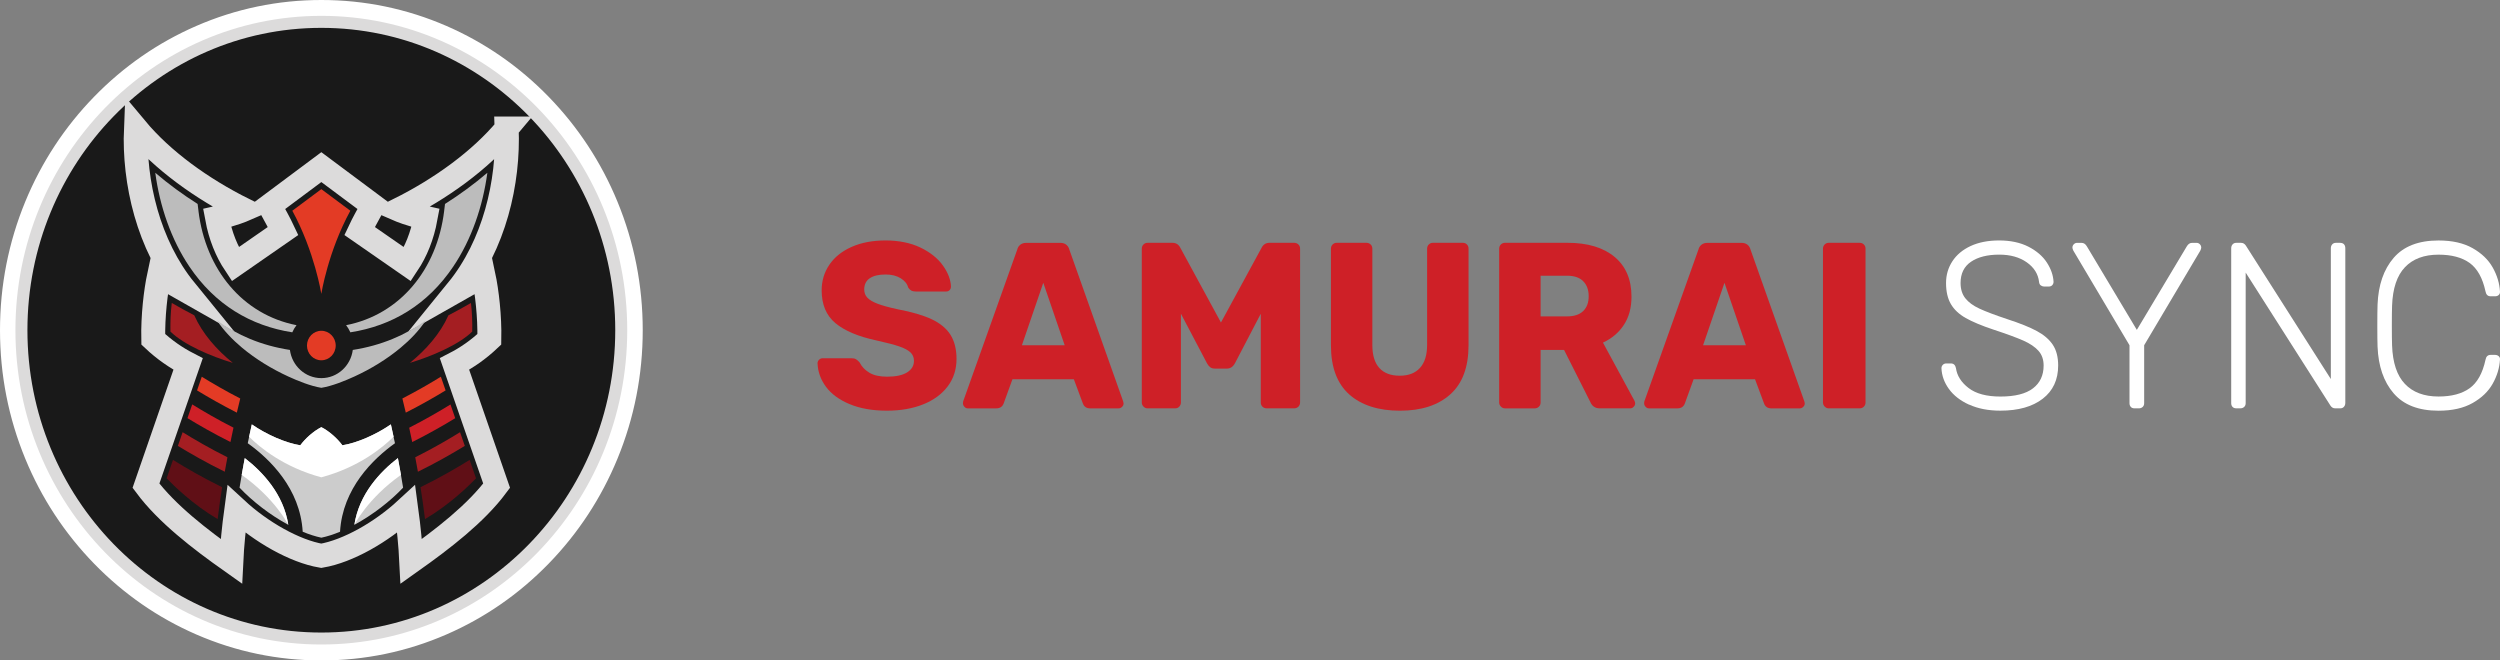 <svg width="265" height="70" viewBox="0 0 265 70" fill="none" xmlns="http://www.w3.org/2000/svg">
<rect x="0" y="0" width="265" height="70" fill="#808080" stroke="none"/>
<g clip-path="url(#clip0_235_334)">
<path d="M34.062 68.32C51.97 68.32 66.487 53.403 66.487 35.001C66.487 16.6 51.97 1.683 34.062 1.683C16.154 1.683 1.637 16.6 1.637 35.001C1.637 53.403 16.154 68.32 34.062 68.32Z" fill="#191919" stroke="#DCDBDB" stroke-width="2.54" stroke-miterlimit="10"/>
<path d="M34.062 1.68C51.971 1.68 66.487 16.596 66.487 34.999C66.487 53.401 51.971 68.317 34.062 68.317C16.154 68.317 1.635 53.401 1.635 35.001C1.635 16.602 16.154 1.68 34.062 1.68ZM34.062 0C29.463 0 25.004 0.926 20.803 2.753C16.747 4.516 13.105 7.038 9.976 10.254C6.849 13.467 4.392 17.212 2.676 21.379C0.901 25.691 0 30.276 0 35.001C0 39.727 0.901 44.309 2.679 48.626C4.395 52.794 6.849 56.536 9.979 59.752C13.105 62.965 16.75 65.49 20.806 67.253C25.007 69.08 29.466 70.006 34.065 70.006C38.664 70.006 43.123 69.08 47.324 67.253C51.38 65.49 55.022 62.968 58.151 59.752C61.277 56.539 63.735 52.794 65.451 48.626C67.228 44.309 68.13 39.727 68.13 35.001C68.13 30.276 67.228 25.694 65.451 21.377C63.735 17.209 61.28 13.467 58.151 10.251C55.024 7.038 51.38 4.513 47.324 2.75C43.12 0.926 38.658 0 34.062 0Z" fill="white"/>
<path fill-rule="evenodd" clip-rule="evenodd" d="M53.714 13.619C50.896 17.002 46.764 19.99 42.28 22.228C42.28 22.228 43.442 22.731 45.113 23.102C44.76 25.018 44.091 26.652 43.19 28.006L38.118 24.486C38.322 24.054 38.529 23.643 38.739 23.258L39.534 21.794L34.062 17.715L28.59 21.794L29.385 23.258C29.595 23.643 29.802 24.054 30.006 24.486L24.931 28.006C24.03 26.652 23.361 25.018 23.008 23.102C24.682 22.731 25.841 22.228 25.841 22.228C21.357 19.99 17.226 17.002 14.407 13.619C14.169 19.317 15.722 25.964 19.636 30.77C18.723 30.253 17.819 29.721 16.87 29.166C16.5 30.897 16.195 33.526 16.246 35.968C17.416 37.072 18.647 37.918 19.938 38.585L15.473 51.483C17.693 54.465 21.209 57.163 24.52 59.504C24.601 57.833 24.783 55.958 25.052 53.976C27.689 56.412 31.238 58.429 34.056 58.912C36.878 58.429 40.427 56.412 43.064 53.976C43.333 55.958 43.514 57.833 43.596 59.504C46.904 57.16 50.423 54.465 52.642 51.483L48.178 38.585C49.471 37.921 50.703 37.072 51.87 35.968C51.92 33.526 51.615 30.897 51.245 29.166C50.297 29.718 49.395 30.253 48.48 30.77C52.393 25.964 53.947 19.317 53.709 13.619H53.714Z" fill="#191919" stroke="#DCDBDB" stroke-width="2.54" stroke-miterlimit="10"/>
<path fill-rule="evenodd" clip-rule="evenodd" d="M25.945 48.557C25.743 49.61 25.558 50.66 25.393 51.693C26.739 53.122 28.62 54.583 30.56 55.633C30.059 52.363 27.812 49.998 25.945 48.557Z" fill="#CCCCCC"/>
<path fill-rule="evenodd" clip-rule="evenodd" d="M37.561 55.633C39.501 54.583 41.382 53.122 42.728 51.693C42.563 50.66 42.378 49.61 42.176 48.557C40.309 49.998 38.062 52.363 37.561 55.633Z" fill="#CCCCCC"/>
<path fill-rule="evenodd" clip-rule="evenodd" d="M41.866 46.981C41.726 46.314 41.583 45.647 41.432 44.985C39.845 46.081 37.827 46.958 36.293 47.2C35.778 46.507 34.935 45.721 34.062 45.278C33.189 45.721 32.343 46.507 31.831 47.2C30.294 46.958 28.276 46.081 26.692 44.985C26.541 45.647 26.398 46.314 26.261 46.981C28.59 48.652 31.817 51.773 32.086 56.364C32.76 56.645 33.427 56.861 34.065 56.996C34.703 56.861 35.369 56.645 36.044 56.364C36.312 51.773 39.54 48.652 41.869 46.981H41.866Z" fill="#CCCCCC"/>
<path fill-rule="evenodd" clip-rule="evenodd" d="M37.561 55.633C37.561 55.633 38.958 52.84 42.501 50.338C42.398 49.748 42.291 49.153 42.176 48.557C40.309 49.998 38.062 52.363 37.561 55.633Z" fill="white"/>
<path fill-rule="evenodd" clip-rule="evenodd" d="M25.945 48.557C25.83 49.153 25.721 49.748 25.62 50.338C29.164 52.84 30.56 55.633 30.56 55.633C30.059 52.363 27.812 49.998 25.945 48.557Z" fill="white"/>
<path fill-rule="evenodd" clip-rule="evenodd" d="M36.293 47.2C35.778 46.507 34.935 45.721 34.062 45.278C33.189 45.721 32.343 46.507 31.831 47.2C30.294 46.958 28.276 46.081 26.692 44.985C26.594 45.419 26.499 45.856 26.404 46.294C27.529 47.413 30.065 49.521 34.062 50.597C38.059 49.521 40.595 47.413 41.72 46.294C41.628 45.856 41.53 45.419 41.432 44.985C39.845 46.081 37.827 46.958 36.293 47.2Z" fill="white"/>
<path fill-rule="evenodd" clip-rule="evenodd" d="M17.836 50.203L17.662 50.7C18.387 51.454 20.458 53.49 23.07 55.023C23.143 54.413 23.221 53.804 23.311 53.197C23.383 52.679 23.462 52.161 23.546 51.644C21.472 50.628 19.655 49.57 18.337 48.75L17.833 50.203H17.836Z" fill="#600F16"/>
<path fill-rule="evenodd" clip-rule="evenodd" d="M18.855 47.263C20.165 48.063 21.886 49.052 23.826 50.004C23.918 49.492 24.011 48.98 24.108 48.471C22.23 47.531 20.584 46.57 19.358 45.813L18.857 47.266L18.855 47.263Z" fill="#A41E22"/>
<path fill-rule="evenodd" clip-rule="evenodd" d="M19.871 44.323C21.091 45.068 22.661 45.969 24.427 46.852L24.436 46.817C24.537 46.325 24.64 45.831 24.749 45.333C23.031 44.459 21.525 43.578 20.374 42.868L19.873 44.321L19.871 44.323Z" fill="#CE2027"/>
<path fill-rule="evenodd" clip-rule="evenodd" d="M20.887 41.384C22.034 42.083 23.482 42.914 25.105 43.74C25.223 43.242 25.343 42.742 25.466 42.241C23.876 41.421 22.474 40.604 21.388 39.934L20.887 41.387V41.384Z" fill="#E33B25"/>
<path fill-rule="evenodd" clip-rule="evenodd" d="M46.731 39.934C45.645 40.604 44.242 41.421 42.652 42.241C42.778 42.742 42.899 43.242 43.013 43.74C44.64 42.914 46.087 42.083 47.234 41.384L46.731 39.931V39.934Z" fill="#E33B25"/>
<path fill-rule="evenodd" clip-rule="evenodd" d="M47.749 42.874C46.602 43.584 45.09 44.462 43.374 45.339C43.484 45.834 43.587 46.331 43.688 46.823L43.696 46.858C45.463 45.974 47.033 45.074 48.253 44.329L47.752 42.877L47.749 42.874Z" fill="#CE2027"/>
<path fill-rule="evenodd" clip-rule="evenodd" d="M48.766 45.813C47.539 46.573 45.894 47.531 44.016 48.471C44.114 48.98 44.209 49.492 44.298 50.004C46.238 49.052 47.957 48.066 49.269 47.263L48.766 45.81V45.813Z" fill="#A41E22"/>
<path fill-rule="evenodd" clip-rule="evenodd" d="M49.784 48.75C48.466 49.567 46.649 50.625 44.575 51.644C44.659 52.161 44.738 52.679 44.81 53.197C44.897 53.807 44.978 54.416 45.051 55.023C47.666 53.49 49.737 51.454 50.459 50.7L50.285 50.203L49.784 48.75Z" fill="#600F16"/>
<path fill-rule="evenodd" clip-rule="evenodd" d="M30.986 22.337C33.359 26.698 34.059 31.15 34.059 31.15C34.059 31.15 34.762 26.695 37.135 22.337L34.059 20.048L30.986 22.337Z" fill="#E33B25"/>
<path fill-rule="evenodd" clip-rule="evenodd" d="M21.038 22.352L20.948 21.618C19.384 20.626 17.867 19.521 16.459 18.313C16.937 21.871 18.141 25.392 20.083 28.271C22.796 32.289 26.555 34.535 30.983 35.226C31.101 34.953 31.252 34.699 31.431 34.469C25.732 33.35 21.794 28.593 21.035 22.352H21.038Z" fill="#BCBCBC"/>
<path fill-rule="evenodd" clip-rule="evenodd" d="M47.083 22.352C46.325 28.59 42.384 33.35 36.688 34.469C36.867 34.699 37.018 34.955 37.136 35.226C41.566 34.538 45.323 32.289 48.035 28.271C49.98 25.392 51.181 21.871 51.66 18.313C50.252 19.521 48.735 20.626 47.17 21.618L47.081 22.352H47.083Z" fill="#BCBCBC"/>
<path fill-rule="evenodd" clip-rule="evenodd" d="M34.062 35.062C33.222 35.062 32.539 35.761 32.539 36.627C32.539 37.492 33.219 38.191 34.062 38.191C34.904 38.191 35.585 37.492 35.585 36.627C35.585 35.761 34.904 35.062 34.062 35.062Z" fill="#E33B25"/>
<path fill-rule="evenodd" clip-rule="evenodd" d="M20.593 33.425C19.826 33.028 19.028 32.591 18.208 32.114C18.082 33.141 18.049 34.156 18.068 35.148C19.487 36.54 22.337 37.763 24.674 38.465C22.958 37.067 21.458 35.373 20.593 33.425Z" fill="#A41E22"/>
<path fill-rule="evenodd" clip-rule="evenodd" d="M34.062 40.081C32.36 40.081 30.952 38.781 30.731 37.093C27.688 36.624 25.122 35.513 22.992 33.96C23.719 35.059 24.668 36.028 25.642 36.845C27.117 38.079 28.828 39.114 30.563 39.911C31.54 40.36 32.951 40.935 34.062 41.108C35.173 40.935 36.584 40.36 37.564 39.911C39.299 39.114 41.009 38.079 42.484 36.845C43.458 36.034 44.407 35.065 45.135 33.96C43.002 35.511 40.435 36.621 37.396 37.093C37.175 38.778 35.767 40.081 34.065 40.081H34.062Z" fill="#BCBCBC"/>
<path fill-rule="evenodd" clip-rule="evenodd" d="M47.531 33.425C46.666 35.373 45.166 37.064 43.45 38.465C45.787 37.76 48.637 36.537 50.056 35.148C50.075 34.159 50.045 33.143 49.919 32.114C49.096 32.594 48.301 33.028 47.531 33.425Z" fill="#A41E22"/>
<path d="M90.049 42.836C88.944 42.368 88.109 41.755 87.549 40.993C86.99 40.233 86.69 39.402 86.659 38.499C86.659 38.367 86.713 38.243 86.819 38.137C86.925 38.027 87.051 37.973 87.197 37.973H90.27C90.466 37.973 90.623 38.01 90.746 38.085C90.869 38.16 90.995 38.272 91.124 38.424C91.334 38.858 91.675 39.218 92.148 39.503C92.619 39.788 93.246 39.928 94.027 39.928C94.953 39.928 95.661 39.779 96.148 39.477C96.635 39.175 96.879 38.767 96.879 38.249C96.879 37.881 96.753 37.581 96.501 37.346C96.249 37.113 95.854 36.903 95.317 36.719C94.779 36.535 93.985 36.327 92.927 36.092C90.976 35.675 89.514 35.059 88.549 34.248C87.58 33.437 87.096 32.281 87.096 30.776C87.096 29.758 87.373 28.846 87.925 28.044C88.476 27.241 89.265 26.614 90.29 26.163C91.314 25.711 92.51 25.487 93.875 25.487C95.241 25.487 96.518 25.737 97.559 26.237C98.6 26.738 99.392 27.371 99.938 28.13C100.484 28.889 100.772 29.637 100.803 30.373C100.803 30.523 100.756 30.65 100.658 30.75C100.56 30.851 100.439 30.9 100.291 30.9H97.072C96.876 30.9 96.719 30.865 96.596 30.799C96.473 30.733 96.364 30.624 96.266 30.474C96.168 30.089 95.905 29.764 95.474 29.496C95.043 29.229 94.511 29.096 93.875 29.096C93.145 29.096 92.582 29.232 92.193 29.496C91.804 29.764 91.608 30.158 91.608 30.675C91.608 31.026 91.717 31.32 91.939 31.553C92.157 31.786 92.515 32.002 93.01 32.191C93.506 32.384 94.217 32.58 95.146 32.781C96.658 33.066 97.867 33.419 98.768 33.845C99.669 34.271 100.333 34.823 100.756 35.499C101.178 36.175 101.391 37.023 101.391 38.044C101.391 39.163 101.077 40.139 100.45 40.964C99.823 41.792 98.953 42.425 97.842 42.868C96.728 43.311 95.454 43.532 94.024 43.532C92.479 43.532 91.155 43.3 90.046 42.831L90.049 42.836Z" fill="#CE2027"/>
<path d="M102.234 43.124C102.127 43.015 102.074 42.894 102.074 42.762C102.074 42.661 102.082 42.586 102.099 42.537L107.832 26.445C107.879 26.243 107.986 26.076 108.148 25.944C108.31 25.812 108.523 25.743 108.783 25.743H112.394C112.655 25.743 112.864 25.809 113.03 25.944C113.192 26.079 113.298 26.246 113.346 26.445L119.053 42.537L119.101 42.762C119.101 42.897 119.048 43.018 118.941 43.124C118.835 43.233 118.709 43.288 118.563 43.288H115.563C115.174 43.288 114.913 43.113 114.782 42.762L113.83 40.205H107.317L106.39 42.762C106.259 43.113 105.993 43.288 105.584 43.288H102.583C102.452 43.288 102.334 43.233 102.231 43.124H102.234ZM112.856 36.595L110.589 29.977L108.322 36.595H112.859H112.856Z" fill="#CE2027"/>
<path d="M121.211 43.098C121.088 42.972 121.029 42.828 121.029 42.658V26.364C121.029 26.18 121.091 26.03 121.211 25.912C121.334 25.794 121.474 25.737 121.64 25.737H124.273C124.663 25.737 124.948 25.921 125.127 26.289L129.421 34.185L133.715 26.289C133.894 25.921 134.179 25.737 134.569 25.737H137.177C137.356 25.737 137.508 25.794 137.628 25.912C137.751 26.03 137.81 26.18 137.81 26.364V42.658C137.81 42.842 137.748 42.992 137.628 43.11C137.505 43.228 137.356 43.285 137.177 43.285H134.275C134.095 43.285 133.944 43.228 133.824 43.11C133.701 42.992 133.642 42.842 133.642 42.658V33.258L130.91 38.496C130.697 38.882 130.415 39.071 130.056 39.071H128.788C128.576 39.071 128.405 39.023 128.276 38.922C128.145 38.821 128.033 38.68 127.935 38.496L125.178 33.258V42.658C125.178 42.825 125.122 42.972 125.007 43.098C124.892 43.225 124.747 43.285 124.567 43.285H121.64C121.477 43.285 121.334 43.222 121.211 43.098Z" fill="#CE2027"/>
<path d="M143.019 41.807C141.726 40.653 141.079 38.916 141.079 36.592V26.364C141.079 26.18 141.141 26.03 141.261 25.912C141.384 25.794 141.524 25.737 141.689 25.737H144.836C145.015 25.737 145.166 25.794 145.286 25.912C145.409 26.03 145.468 26.18 145.468 26.364V36.566C145.468 37.653 145.717 38.467 146.213 39.011C146.708 39.555 147.427 39.825 148.371 39.825C149.314 39.825 150.014 39.549 150.518 38.997C151.021 38.444 151.273 37.636 151.273 36.566V26.364C151.273 26.18 151.335 26.03 151.455 25.912C151.579 25.794 151.718 25.737 151.884 25.737H155.055C155.234 25.737 155.38 25.794 155.494 25.912C155.609 26.03 155.665 26.18 155.665 26.364V36.592C155.665 38.916 155.019 40.653 153.725 41.807C152.432 42.96 150.655 43.535 148.396 43.535C146.137 43.535 144.309 42.96 143.016 41.807H143.019Z" fill="#CE2027"/>
<path d="M159.094 43.098C158.971 42.972 158.912 42.828 158.912 42.658V26.364C158.912 26.18 158.974 26.03 159.094 25.912C159.217 25.794 159.357 25.737 159.522 25.737H166.156C168.286 25.737 169.949 26.235 171.144 27.23C172.339 28.225 172.938 29.631 172.938 31.452C172.938 32.623 172.67 33.615 172.132 34.435C171.595 35.255 170.856 35.882 169.913 36.316L173.255 42.483C173.302 42.583 173.327 42.675 173.327 42.759C173.327 42.894 173.274 43.015 173.168 43.121C173.061 43.23 172.944 43.285 172.815 43.285H169.571C169.098 43.285 168.765 43.061 168.572 42.609L165.792 37.095H163.304V42.661C163.304 42.845 163.242 42.995 163.122 43.112C162.999 43.23 162.85 43.288 162.671 43.288H159.525C159.363 43.288 159.22 43.225 159.097 43.101L159.094 43.098ZM166.109 33.537C166.856 33.537 167.427 33.35 167.816 32.974C168.205 32.597 168.401 32.076 168.401 31.406C168.401 30.736 168.211 30.207 167.827 29.816C167.444 29.424 166.873 29.226 166.109 29.226H163.304V33.537H166.109Z" fill="#CE2027"/>
<path d="M174.439 43.124C174.332 43.015 174.279 42.894 174.279 42.762C174.279 42.661 174.287 42.586 174.304 42.537L180.037 26.445C180.084 26.243 180.191 26.076 180.353 25.944C180.515 25.812 180.728 25.743 180.988 25.743H184.599C184.86 25.743 185.07 25.809 185.235 25.944C185.397 26.079 185.503 26.246 185.551 26.445L191.258 42.537L191.306 42.762C191.306 42.897 191.253 43.018 191.146 43.124C191.04 43.233 190.914 43.288 190.768 43.288H187.768C187.379 43.288 187.118 43.113 186.987 42.762L186.035 40.205H179.522L178.595 42.762C178.464 43.113 178.198 43.288 177.789 43.288H174.788C174.657 43.288 174.539 43.233 174.436 43.124H174.439ZM185.061 36.595L182.794 29.977L180.527 36.595H185.064H185.061Z" fill="#CE2027"/>
<path d="M193.416 43.098C193.293 42.972 193.234 42.828 193.234 42.658V26.364C193.234 26.18 193.296 26.03 193.416 25.912C193.539 25.794 193.679 25.737 193.845 25.737H197.114C197.293 25.737 197.444 25.794 197.565 25.912C197.688 26.03 197.746 26.18 197.746 26.364V42.658C197.746 42.842 197.685 42.992 197.565 43.11C197.441 43.228 197.293 43.285 197.114 43.285H193.845C193.682 43.285 193.539 43.222 193.416 43.098Z" fill="#CE2027"/>
<path d="M208.733 42.9C207.798 42.474 207.081 41.919 206.586 41.231C206.091 40.547 205.825 39.811 205.794 39.025C205.794 38.893 205.841 38.775 205.939 38.674C206.037 38.574 206.158 38.525 206.306 38.525H206.793C207.087 38.525 207.263 38.692 207.331 39.025C207.445 39.828 207.89 40.53 208.671 41.131C209.452 41.732 210.575 42.034 212.039 42.034C213.584 42.034 214.734 41.746 215.49 41.168C216.246 40.593 216.624 39.785 216.624 38.749C216.624 38.114 216.442 37.593 216.075 37.182C215.708 36.773 215.176 36.414 214.477 36.103C213.777 35.795 212.722 35.404 211.305 34.938C210.054 34.521 209.074 34.11 208.366 33.71C207.658 33.31 207.135 32.816 206.793 32.232C206.452 31.648 206.281 30.903 206.281 30C206.281 29.148 206.505 28.38 206.953 27.693C207.401 27.008 208.047 26.468 208.892 26.076C209.738 25.685 210.745 25.487 211.918 25.487C213.091 25.487 214.155 25.708 215.017 26.151C215.879 26.594 216.528 27.155 216.968 27.831C217.407 28.507 217.642 29.189 217.676 29.873C217.676 30.008 217.631 30.123 217.542 30.224C217.452 30.325 217.326 30.373 217.164 30.373H216.677C216.562 30.373 216.45 30.336 216.335 30.261C216.22 30.186 216.156 30.057 216.139 29.873C216.041 29.039 215.607 28.349 214.835 27.805C214.062 27.261 213.091 26.991 211.921 26.991C210.67 26.991 209.673 27.241 208.932 27.742C208.193 28.242 207.82 28.996 207.82 29.997C207.82 30.65 207.988 31.188 208.321 31.613C208.655 32.039 209.156 32.407 209.822 32.715C210.488 33.025 211.473 33.397 212.775 33.831C214.107 34.265 215.148 34.682 215.896 35.085C216.643 35.485 217.209 35.971 217.592 36.537C217.973 37.107 218.166 37.84 218.166 38.743C218.166 40.248 217.62 41.421 216.531 42.264C215.442 43.107 213.945 43.53 212.041 43.53C210.773 43.53 209.671 43.317 208.736 42.891L208.733 42.9Z" fill="white"/>
<path d="M225.872 43.136C225.774 43.035 225.726 42.903 225.726 42.736V36.595L219.775 26.568C219.711 26.436 219.677 26.327 219.677 26.243C219.677 26.111 219.725 25.993 219.823 25.892C219.921 25.792 220.033 25.743 220.164 25.743H220.651C220.878 25.743 221.066 25.869 221.211 26.119L226.504 34.967L231.797 26.119C231.943 25.869 232.13 25.743 232.357 25.743H232.844C232.973 25.743 233.088 25.792 233.186 25.892C233.284 25.993 233.331 26.111 233.331 26.243C233.331 26.327 233.298 26.436 233.233 26.568L227.282 36.595V42.736C227.282 42.903 227.229 43.038 227.123 43.136C227.016 43.236 226.882 43.285 226.72 43.285H226.255C226.093 43.285 225.961 43.236 225.866 43.136H225.872Z" fill="white"/>
<path d="M236.654 43.136C236.556 43.035 236.508 42.903 236.508 42.736V26.318C236.508 26.151 236.556 26.013 236.654 25.904C236.752 25.794 236.88 25.74 237.043 25.74H237.555C237.765 25.74 237.936 25.84 238.067 26.042L247.069 40.179V26.318C247.069 26.151 247.117 26.013 247.215 25.904C247.313 25.794 247.441 25.74 247.604 25.74H248.043C248.222 25.74 248.359 25.789 248.457 25.889C248.555 25.99 248.603 26.131 248.603 26.315V42.707C248.603 42.874 248.555 43.012 248.457 43.121C248.359 43.23 248.231 43.285 248.068 43.285H247.531C247.318 43.285 247.147 43.184 247.019 42.983L238.042 28.895V42.733C238.042 42.9 237.989 43.035 237.883 43.133C237.776 43.233 237.642 43.282 237.479 43.282H237.04C236.878 43.282 236.746 43.233 236.651 43.133L236.654 43.136Z" fill="white"/>
<path d="M253.728 41.694C252.67 40.466 252.102 38.815 252.021 36.745C252.004 36.293 251.995 35.559 251.995 34.538C251.995 33.517 252.004 32.749 252.021 32.283C252.102 30.212 252.67 28.561 253.728 27.333C254.786 26.105 256.37 25.49 258.484 25.49C259.931 25.49 261.134 25.76 262.095 26.304C263.055 26.847 263.766 27.532 264.23 28.36C264.695 29.189 264.95 30.037 264.997 30.906V30.954C264.997 31.09 264.95 31.196 264.852 31.279C264.754 31.363 264.633 31.406 264.485 31.406H263.998C263.704 31.406 263.525 31.231 263.461 30.88C263.153 29.459 262.59 28.458 261.778 27.871C260.964 27.287 259.866 26.994 258.487 26.994C256.958 26.994 255.771 27.437 254.926 28.323C254.081 29.209 253.625 30.569 253.56 32.407C253.543 32.859 253.535 33.552 253.535 34.487C253.535 35.421 253.543 36.132 253.56 36.618C253.625 38.456 254.081 39.819 254.926 40.702C255.771 41.588 256.958 42.031 258.487 42.031C259.869 42.031 260.967 41.738 261.778 41.154C262.59 40.57 263.153 39.566 263.461 38.145C263.525 37.794 263.704 37.619 263.998 37.619H264.485C264.631 37.619 264.756 37.665 264.863 37.757C264.969 37.849 265.014 37.97 264.997 38.119C264.95 38.988 264.692 39.837 264.23 40.665C263.766 41.493 263.055 42.178 262.095 42.721C261.134 43.265 259.931 43.535 258.484 43.535C256.37 43.535 254.783 42.92 253.728 41.692V41.694Z" fill="white"/>
</g>
<defs>
<clipPath id="clip0_235_334">
<rect width="265" height="70" fill="white"/>
</clipPath>
</defs>
</svg>
